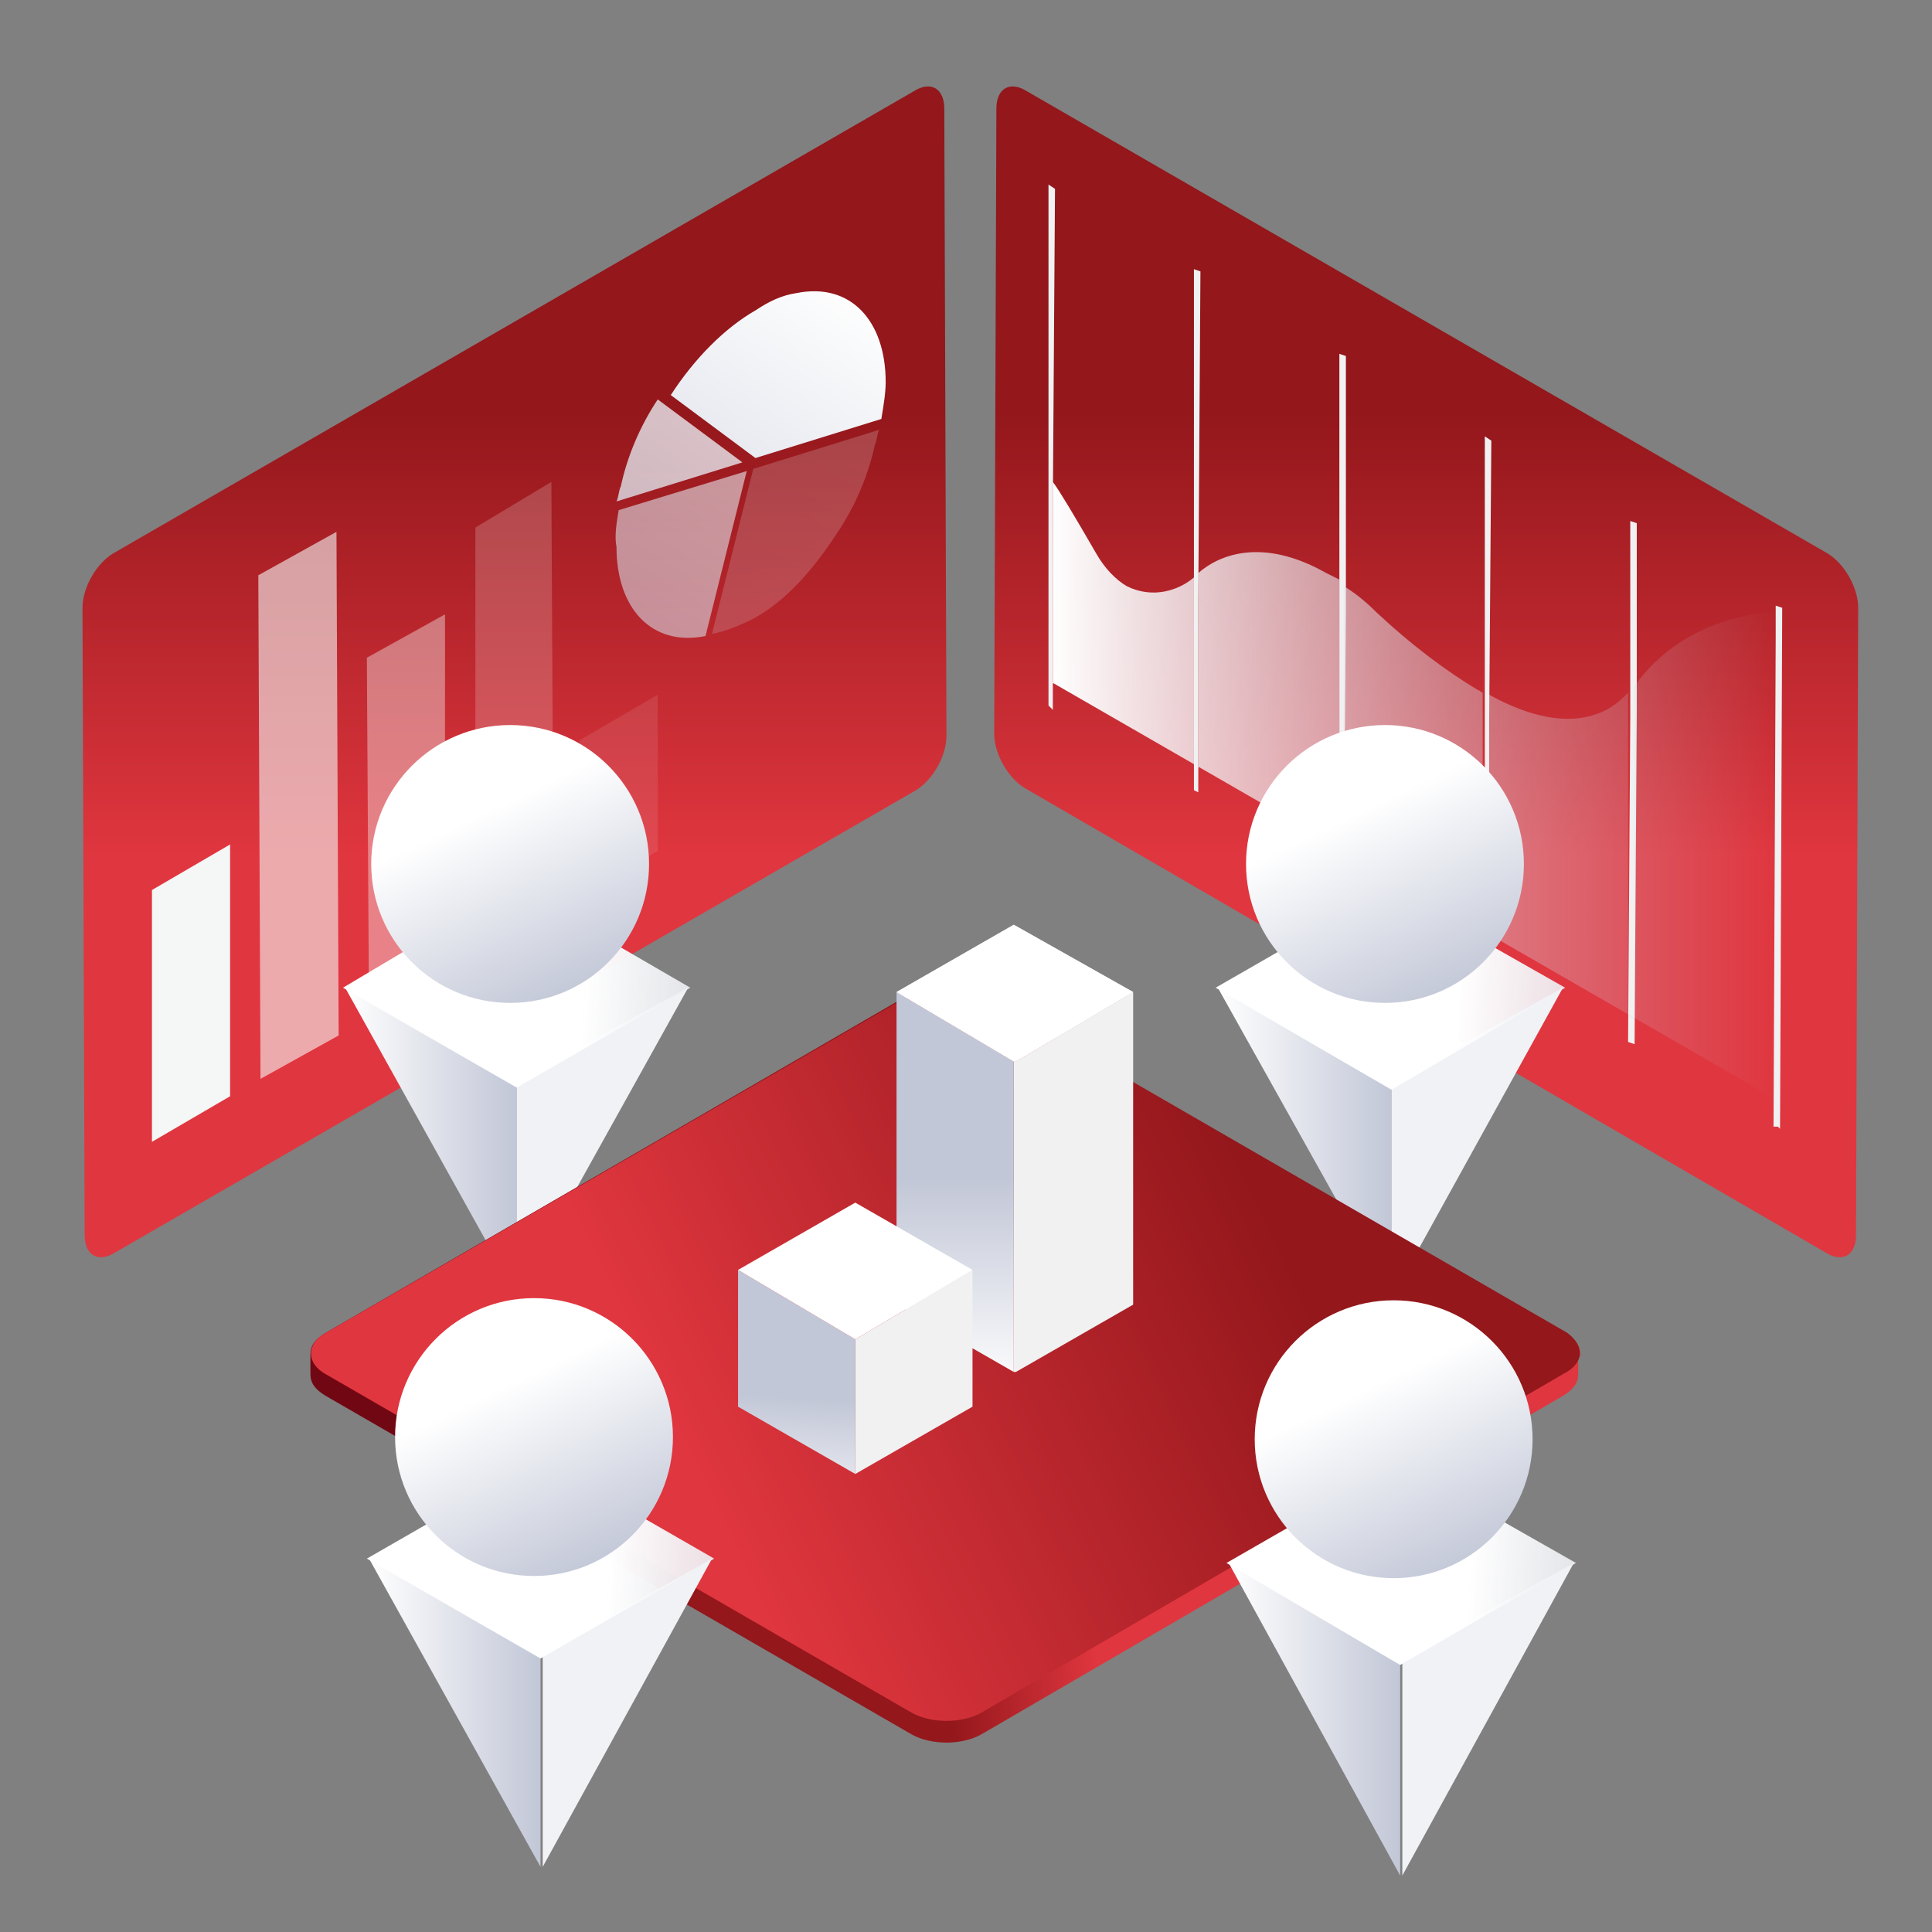 <?xml version="1.0" encoding="utf-8"?>
<!-- Generator: Adobe Illustrator 25.0.1, SVG Export Plug-In . SVG Version: 6.00 Build 0)  -->
<svg version="1.1" id="meetngRoom" xmlns="http://www.w3.org/2000/svg" xmlns:xlink="http://www.w3.org/1999/xlink" x="0px" y="0px"
	 viewBox="0 0 89 89" style="enable-background:new 0 0 89 89;" xml:space="preserve">
<rect x="0" y="0" width="89" height="89" fill="#808080" stroke="none"/>
<style type="text/css">
	.mrs0{fill:url(#MRSSVG_1_);}
	.mrs1{fill:#F1F1F2;}
	.mrs2{fill:url(#MRSSVG_2_);}
	.mrs3{fill:url(#MRSSVG_3_);}
	.mrs4{fill:#F1F2F6;}
	.mrs5{fill:url(#MRSSVG_4_);}
	.mrs6{fill:url(#MRSSVG_5_);}
	.mrs7{fill:url(#MRSSVG_6_);}
	.mrs8{fill:#F5F6F6;}
	.mrs9{opacity:0.1;fill:#F5F6F6;}
	.mrs10{opacity:0.6;fill:#F5F6F6;}
	.mrs11{opacity:0.4;fill:#F5F6F6;}
	.mrs12{opacity:0.2;fill:#F5F6F6;}
	.mrs13{opacity:0.2;fill:url(#MRSSVG_7_);}
	.mrs14{fill:url(#MRSSVG_8_);}
	.mrs15{opacity:0.8;fill:url(#MRSSVG_9_);}
	.mrs16{opacity:0.6;fill:url(#MRSSVG_10_);}
	.mrs17{fill:url(#MRSSVG_11_);}
	.mrs18{fill:url(#MRSSVG_12_);}
	.mrs19{fill:url(#MRSSVG_13_);}
	.mrs20{fill:url(#MRSSVG_14_);}
	.mrs21{fill:url(#MRSSVG_15_);}
	.mrs22{fill:url(#MRSSVG_16_);}
	.mrs23{fill:#FFFFFF;}
	.mrs24{fill:none;}
	.mrs25{fill:url(#MRSSVG_17_);}
	.mrs26{fill:url(#MRSSVG_18_);}
	.mrs27{fill:url(#MRSSVG_19_);}
	.mrs28{fill:url(#MRSSVG_20_);}
	.mrs29{fill:url(#MRSSVG_21_);}
	.mrs30{fill:url(#MRSSVG_22_);}
	.mrs31{fill:url(#MRSSVG_23_);}
</style>
<g id="PresenationBoard02">
	<g>
		<g>
			
				<linearGradient id="MRSSVG_1_" gradientUnits="userSpaceOnUse" x1="63.723" y1="48.431" x2="63.723" y2="18.84" gradientTransform="matrix(-1 0 0 1 129.422 0)">
				<stop  offset="0.304" style="stop-color:#E0363F"/>
				<stop  offset="1" style="stop-color:#93171B"/>
			</linearGradient>
			<path class="mrs0" d="M47.3,4.2l36.9,21.3c0.8,0.5,1.4,1.6,1.4,2.5l-0.1,28.9c0,0.9-0.6,1.3-1.4,0.8L47.2,36.3
				c-0.8-0.5-1.4-1.6-1.4-2.5L45.9,5C45.9,4.1,46.5,3.7,47.3,4.2"/>
			<polygon class="mrs1" points="48.6,8.7 48.3,8.5 48.3,32.5 48.4,32.6 48.5,32.7 48.5,23.3 48.6,8.7 			"/>
			<polygon class="mrs1" points="55.3,12.5 55,12.4 55,27.8 55,36.4 55.2,36.5 55.2,27.6 55.3,12.5 			"/>
			<polygon class="mrs1" points="62,16.4 61.7,16.3 61.7,28 61.7,40.3 61.9,40.4 62,28.1 62,16.4 			"/>
			<polygon class="mrs1" points="68.7,20.3 68.4,20.1 68.4,33.1 68.4,44.1 68.6,44.3 68.6,33.2 68.7,20.3 			"/>
			<polygon class="mrs1" points="75.4,24.1 75.1,24 75.1,33.1 75,48 75.3,48.1 75.4,32.7 75.4,24.1 			"/>
			<polygon class="mrs1" points="82.1,28 81.8,27.9 81.8,29.4 81.7,51.9 81.9,51.9 82,52 82.1,28 			"/>
		</g>
	</g>
	<linearGradient id="MRSSVG_2_" gradientUnits="userSpaceOnUse" x1="48.391" y1="36.416" x2="81.878" y2="36.416">
		<stop  offset="0" style="stop-color:#FFFFFF"/>
		<stop  offset="1" style="stop-color:#C2C7D7;stop-opacity:0"/>
	</linearGradient>
	<path class="mrs2" d="M81.8,28.2c-0.7,0-4.3,0.3-6.5,3.4l0,15.4L75,46.8l0-14.9c-1.5,1.7-3.9,1.5-6.4,0.1l0,11.1l-0.3-0.2l0-11
		c-0.1,0-0.1-0.1-0.2-0.1c-1.5-0.9-3.1-2.1-4.7-3.6c-0.5-0.5-1-0.9-1.5-1.2l0,12.3L61.7,39l0-12.3c-0.2-0.1-0.4-0.2-0.6-0.3
		c-3-1.7-5-0.8-5.9,0l0,9L55,35.2l0-8.6c-0.7,0.6-1.9,1-3.1,0.4c-0.5-0.3-1-0.8-1.4-1.5c-1.1-1.9-1.7-2.9-2-3.3l0,9.3l-0.1-0.1
		l33.5,19.3l-0.1-0.1L81.8,28.2L81.8,28.2z"/>
</g>
<g id="People04">
	<g>
		<linearGradient id="MRSSVG_3_" gradientUnits="userSpaceOnUse" x1="56.146" y1="52.681" x2="64.073" y2="52.681">
			<stop  offset="0" style="stop-color:#FFFFFF"/>
			<stop  offset="1" style="stop-color:#C2C7D7"/>
		</linearGradient>
		<polygon class="mrs3" points="64.1,49.9 64.1,59.8 56.1,45.5 		"/>
		<polyline class="mrs4" points="64.1,59.8 72,45.5 64.1,49.9 		"/>
		<linearGradient id="MRSSVG_4_" gradientUnits="userSpaceOnUse" x1="84.08" y1="46.816" x2="67.193" y2="45.726">
			<stop  offset="0" style="stop-color:#C2C7D7;stop-opacity:0.7"/>
			<stop  offset="1" style="stop-color:#FFFFFF"/>
		</linearGradient>
		<polyline class="mrs5" points="72.1,45.5 64,40.9 56,45.5 64.1,50.2 72.1,45.5 		"/>
	</g>
	<linearGradient id="MRSSVG_5_" gradientUnits="userSpaceOnUse" x1="61.478" y1="35.069" x2="66.707" y2="45.964">
		<stop  offset="0.215" style="stop-color:#FFFFFF"/>
		<stop  offset="1" style="stop-color:#C2C7D7"/>
	</linearGradient>
	<circle class="mrs6" cx="63.8" cy="39.8" r="6.4"/>
</g>
<g id="PresenationBoard01">
	<g>
		<g>
			<linearGradient id="MRSSVG_6_" gradientUnits="userSpaceOnUse" x1="23.684" y1="48.431" x2="23.684" y2="18.84">
				<stop  offset="0.304" style="stop-color:#E0363F"/>
				<stop  offset="1" style="stop-color:#93171B"/>
			</linearGradient>
			<path class="mrs7" d="M42.1,4.2L5.2,25.5c-0.8,0.5-1.4,1.6-1.4,2.5l0.1,28.9c0,0.9,0.6,1.3,1.4,0.8l36.9-21.3
				c0.8-0.5,1.4-1.6,1.4-2.5L43.5,5C43.5,4.1,42.9,3.7,42.1,4.2"/>
		</g>
		<g>
			<polyline class="mrs8" points="10.6,38.9 7,41 7,52.6 10.6,50.5 10.6,38.9 			"/>
			<polyline class="mrs9" points="30.3,32 26.7,34.1 26.7,41.2 30.3,39.2 30.3,32 			"/>
			<polyline class="mrs10" points="15.5,24.5 11.9,26.5 12,49.7 15.6,47.7 15.5,24.5 			"/>
			<polyline class="mrs11" points="20.5,28.3 16.9,30.3 17,46.9 20.5,44.8 20.5,28.3 			"/>
			<polyline class="mrs12" points="25.4,22.2 21.9,24.3 21.9,44 25.5,41.9 25.4,22.2 			"/>
		</g>
		<g>
			<linearGradient id="MRSSVG_7_" gradientUnits="userSpaceOnUse" x1="41.852" y1="14.646" x2="28.553" y2="36.159">
				<stop  offset="0" style="stop-color:#FFFFFF"/>
				<stop  offset="1" style="stop-color:#C2C7D7"/>
			</linearGradient>
			<path class="mrs13" d="M34.7,21.6L34.7,21.6l-1.9,7.6c0.6-0.1,1.3-0.4,1.9-0.7c1.5-0.8,2.8-2.3,3.9-4c0.8-1.2,1.4-2.6,1.7-4
				c0.1-0.2,0.1-0.5,0.2-0.7L34.7,21.6"/>
			<linearGradient id="MRSSVG_8_" gradientUnits="userSpaceOnUse" x1="39.253" y1="13.039" x2="25.954" y2="34.552">
				<stop  offset="0" style="stop-color:#FFFFFF"/>
				<stop  offset="1" style="stop-color:#C2C7D7"/>
			</linearGradient>
			<path class="mrs14" d="M34.8,14.3c-1.4,0.8-2.8,2.2-3.9,3.9l3.9,2.9l0,0l5.8-1.8c0.1-0.6,0.2-1.2,0.2-1.7c0-2.8-1.6-4.6-4.1-4.1
				C36,13.6,35.4,13.9,34.8,14.3"/>
			<linearGradient id="MRSSVG_9_" gradientUnits="userSpaceOnUse" x1="37.284" y1="11.822" x2="23.985" y2="33.335">
				<stop  offset="0" style="stop-color:#FFFFFF"/>
				<stop  offset="1" style="stop-color:#C2C7D7"/>
			</linearGradient>
			<path class="mrs15" d="M30.3,18.4c-0.8,1.2-1.4,2.6-1.7,4c-0.1,0.2-0.1,0.5-0.2,0.7l5.8-1.8l0,0L30.3,18.4"/>
			<linearGradient id="MRSSVG_10_" gradientUnits="userSpaceOnUse" x1="38.894" y1="12.817" x2="25.595" y2="34.33">
				<stop  offset="0" style="stop-color:#FFFFFF"/>
				<stop  offset="1" style="stop-color:#C2C7D7"/>
			</linearGradient>
			<path class="mrs16" d="M28.5,23.5c-0.1,0.6-0.2,1.2-0.1,1.7c0,2.8,1.6,4.6,4.1,4.1l1.9-7.6L28.5,23.5"/>
		</g>
	</g>
</g>
<g id="People03">
	<g>
		<linearGradient id="MRSSVG_11_" gradientUnits="userSpaceOnUse" x1="15.904" y1="52.579" x2="23.768" y2="52.579">
			<stop  offset="0" style="stop-color:#FFFFFF"/>
			<stop  offset="1" style="stop-color:#C2C7D7"/>
		</linearGradient>
		<polygon class="mrs17" points="23.8,49.8 23.8,59.7 15.9,45.5 		"/>
		<polyline class="mrs4" points="23.8,59.7 31.7,45.5 23.8,49.8 		"/>
		<linearGradient id="MRSSVG_12_" gradientUnits="userSpaceOnUse" x1="43.618" y1="46.76" x2="26.863" y2="45.679">
			<stop  offset="0" style="stop-color:#C2C7D7;stop-opacity:0.7"/>
			<stop  offset="1" style="stop-color:#FFFFFF"/>
		</linearGradient>
		<polyline class="mrs18" points="31.8,45.5 23.7,40.8 15.8,45.5 23.8,50.1 31.8,45.5 		"/>
	</g>
	<linearGradient id="MRSSVG_13_" gradientUnits="userSpaceOnUse" x1="21.193" y1="35.105" x2="26.382" y2="45.914">
		<stop  offset="0.215" style="stop-color:#FFFFFF"/>
		<stop  offset="1" style="stop-color:#C2C7D7"/>
	</linearGradient>
	<circle class="mrs19" cx="23.5" cy="39.8" r="6.4"/>
</g>
<g id="meetingTable">
	<linearGradient id="MRSSVG_14_" gradientUnits="userSpaceOnUse" x1="49.859" y1="62.678" x2="20.699" y2="64.145">
		<stop  offset="0" style="stop-color:#E0363F"/>
		<stop  offset="0.236" style="stop-color:#93171B"/>
		<stop  offset="0.631" style="stop-color:#93171B"/>
		<stop  offset="1" style="stop-color:#720714"/>
	</linearGradient>
	<path class="mrs20" d="M72.8,62.4c0-0.4-0.2-0.7-0.7-1l-27-15.6c-0.9-0.5-2.3-0.5-3.2,0L15,61.4c-0.5,0.3-0.7,0.6-0.7,1
		c0,0,0,0.1,0,0.1c0,0,0,0.1,0,0.1c0,0,0,0.1,0,0.1c0,0,0,0.1,0,0.1c0,0,0,0.1,0,0.1c0,0,0,0.1,0,0.1c0,0,0,0.1,0,0.1
		c0,0,0,0.1,0,0.1c0,0,0,0.1,0,0.1c0,0.4,0.2,0.7,0.7,1l27,15.6c0.9,0.5,2.3,0.5,3.2,0l26.8-15.6c0.5-0.3,0.7-0.6,0.7-1
		c0,0,0-0.1,0-0.1c0,0,0-0.1,0-0.1c0,0,0-0.1,0-0.1c0,0,0-0.1,0-0.1c0,0,0-0.1,0-0.1c0,0,0-0.1,0-0.1c0,0,0-0.1,0-0.1
		c0,0,0-0.1,0-0.1C72.8,62.5,72.8,62.5,72.8,62.4z"/>
	<linearGradient id="MRSSVG_15_" gradientUnits="userSpaceOnUse" x1="20.441" y1="73.472" x2="58.285" y2="55.339">
		<stop  offset="0.304" style="stop-color:#E0363F"/>
		<stop  offset="1" style="stop-color:#93171B"/>
	</linearGradient>
	<path class="mrs21" d="M72.2,61.4l-27-15.6c-0.9-0.5-2.3-0.5-3.2,0L15,61.4c-0.9,0.5-0.9,1.4,0,1.9l27,15.6c0.9,0.5,2.3,0.5,3.2,0
		l26.8-15.6C73,62.8,73,62,72.2,61.4"/>
</g>
<g id="tableData">
	<g>
		<polygon class="mrs1" points="52.2,45.7 52.2,60.1 46.8,63.2 46.7,63.2 46.7,48.9 46.8,48.9 		"/>
		<linearGradient id="MRSSVG_16_" gradientUnits="userSpaceOnUse" x1="44.029" y1="64.253" x2="44.029" y2="54.368">
			<stop  offset="0" style="stop-color:#FFFFFF"/>
			<stop  offset="1" style="stop-color:#C2C7D7"/>
		</linearGradient>
		<polygon class="mrs22" points="46.7,48.9 46.7,63.2 41.3,60.1 41.3,45.7 		"/>
		<polygon class="mrs1" points="52.2,45.7 46.8,48.9 46.7,48.9 41.3,45.7 46.7,42.6 		"/>
		<polygon class="mrs23" points="52.2,45.7 46.8,48.9 46.7,48.9 41.3,45.7 46.7,42.6 		"/>
		<line class="mrs24" x1="52.2" y1="60.3" x2="52.2" y2="60.1"/>
	</g>
	<g>
		<polygon class="mrs1" points="44.8,58.5 44.8,64.8 39.4,67.9 39.4,67.9 39.4,61.7 39.4,61.7 		"/>
		<linearGradient id="MRSSVG_17_" gradientUnits="userSpaceOnUse" x1="36.133" y1="70.787" x2="36.6" y2="64.405">
			<stop  offset="0" style="stop-color:#FFFFFF"/>
			<stop  offset="1" style="stop-color:#C2C7D7"/>
		</linearGradient>
		<polygon class="mrs25" points="39.4,61.7 39.4,67.9 34,64.8 34,58.5 		"/>
		<polygon class="mrs23" points="44.8,58.5 39.4,61.7 39.4,61.7 34,58.5 39.4,55.4 39.4,55.4 		"/>
		<line class="mrs24" x1="44.8" y1="65" x2="44.8" y2="64.8"/>
	</g>
</g>
<g id="People01">
	<g>
		<linearGradient id="MRSSVG_18_" gradientUnits="userSpaceOnUse" x1="17.046" y1="78.916" x2="24.911" y2="78.916">
			<stop  offset="0" style="stop-color:#FFFFFF"/>
			<stop  offset="1" style="stop-color:#C2C7D7"/>
		</linearGradient>
		<polygon class="mrs26" points="24.9,76.2 24.9,86 17,71.8 		"/>
		<polyline class="mrs4" points="25,86 32.8,71.8 25,76.2 		"/>
		<linearGradient id="MRSSVG_19_" gradientUnits="userSpaceOnUse" x1="44.76" y1="73.097" x2="28.006" y2="72.016">
			<stop  offset="0" style="stop-color:#C2C7D7;stop-opacity:0.7"/>
			<stop  offset="1" style="stop-color:#FFFFFF"/>
		</linearGradient>
		<polyline class="mrs27" points="32.9,71.8 24.9,67.2 16.9,71.8 24.9,76.4 32.9,71.8 		"/>
	</g>
	<linearGradient id="MRSSVG_20_" gradientUnits="userSpaceOnUse" x1="22.336" y1="61.442" x2="27.524" y2="72.251">
		<stop  offset="0.215" style="stop-color:#FFFFFF"/>
		<stop  offset="1" style="stop-color:#C2C7D7"/>
	</linearGradient>
	<circle class="mrs28" cx="24.6" cy="66.2" r="6.4"/>
</g>
<g id="People02">
	<g>
		<linearGradient id="MRSSVG_21_" gradientUnits="userSpaceOnUse" x1="56.59" y1="79.201" x2="64.517" y2="79.201">
			<stop  offset="0" style="stop-color:#FFFFFF"/>
			<stop  offset="1" style="stop-color:#C2C7D7"/>
		</linearGradient>
		<polygon class="mrs29" points="64.5,76.4 64.5,86.4 56.6,72 		"/>
		<polyline class="mrs4" points="64.6,86.4 72.5,72 64.6,76.4 		"/>
		<linearGradient id="MRSSVG_22_" gradientUnits="userSpaceOnUse" x1="84.524" y1="73.336" x2="67.637" y2="72.246">
			<stop  offset="0" style="stop-color:#C2C7D7;stop-opacity:0.7"/>
			<stop  offset="1" style="stop-color:#FFFFFF"/>
		</linearGradient>
		<polyline class="mrs30" points="72.6,72 64.5,67.4 56.5,72 64.5,76.7 72.6,72 		"/>
	</g>
	<linearGradient id="MRSSVG_23_" gradientUnits="userSpaceOnUse" x1="61.922" y1="61.588" x2="67.151" y2="72.483">
		<stop  offset="0.215" style="stop-color:#FFFFFF"/>
		<stop  offset="1" style="stop-color:#C2C7D7"/>
	</linearGradient>
	<circle class="mrs31" cx="64.2" cy="66.3" r="6.4"/>
</g>
</svg>
